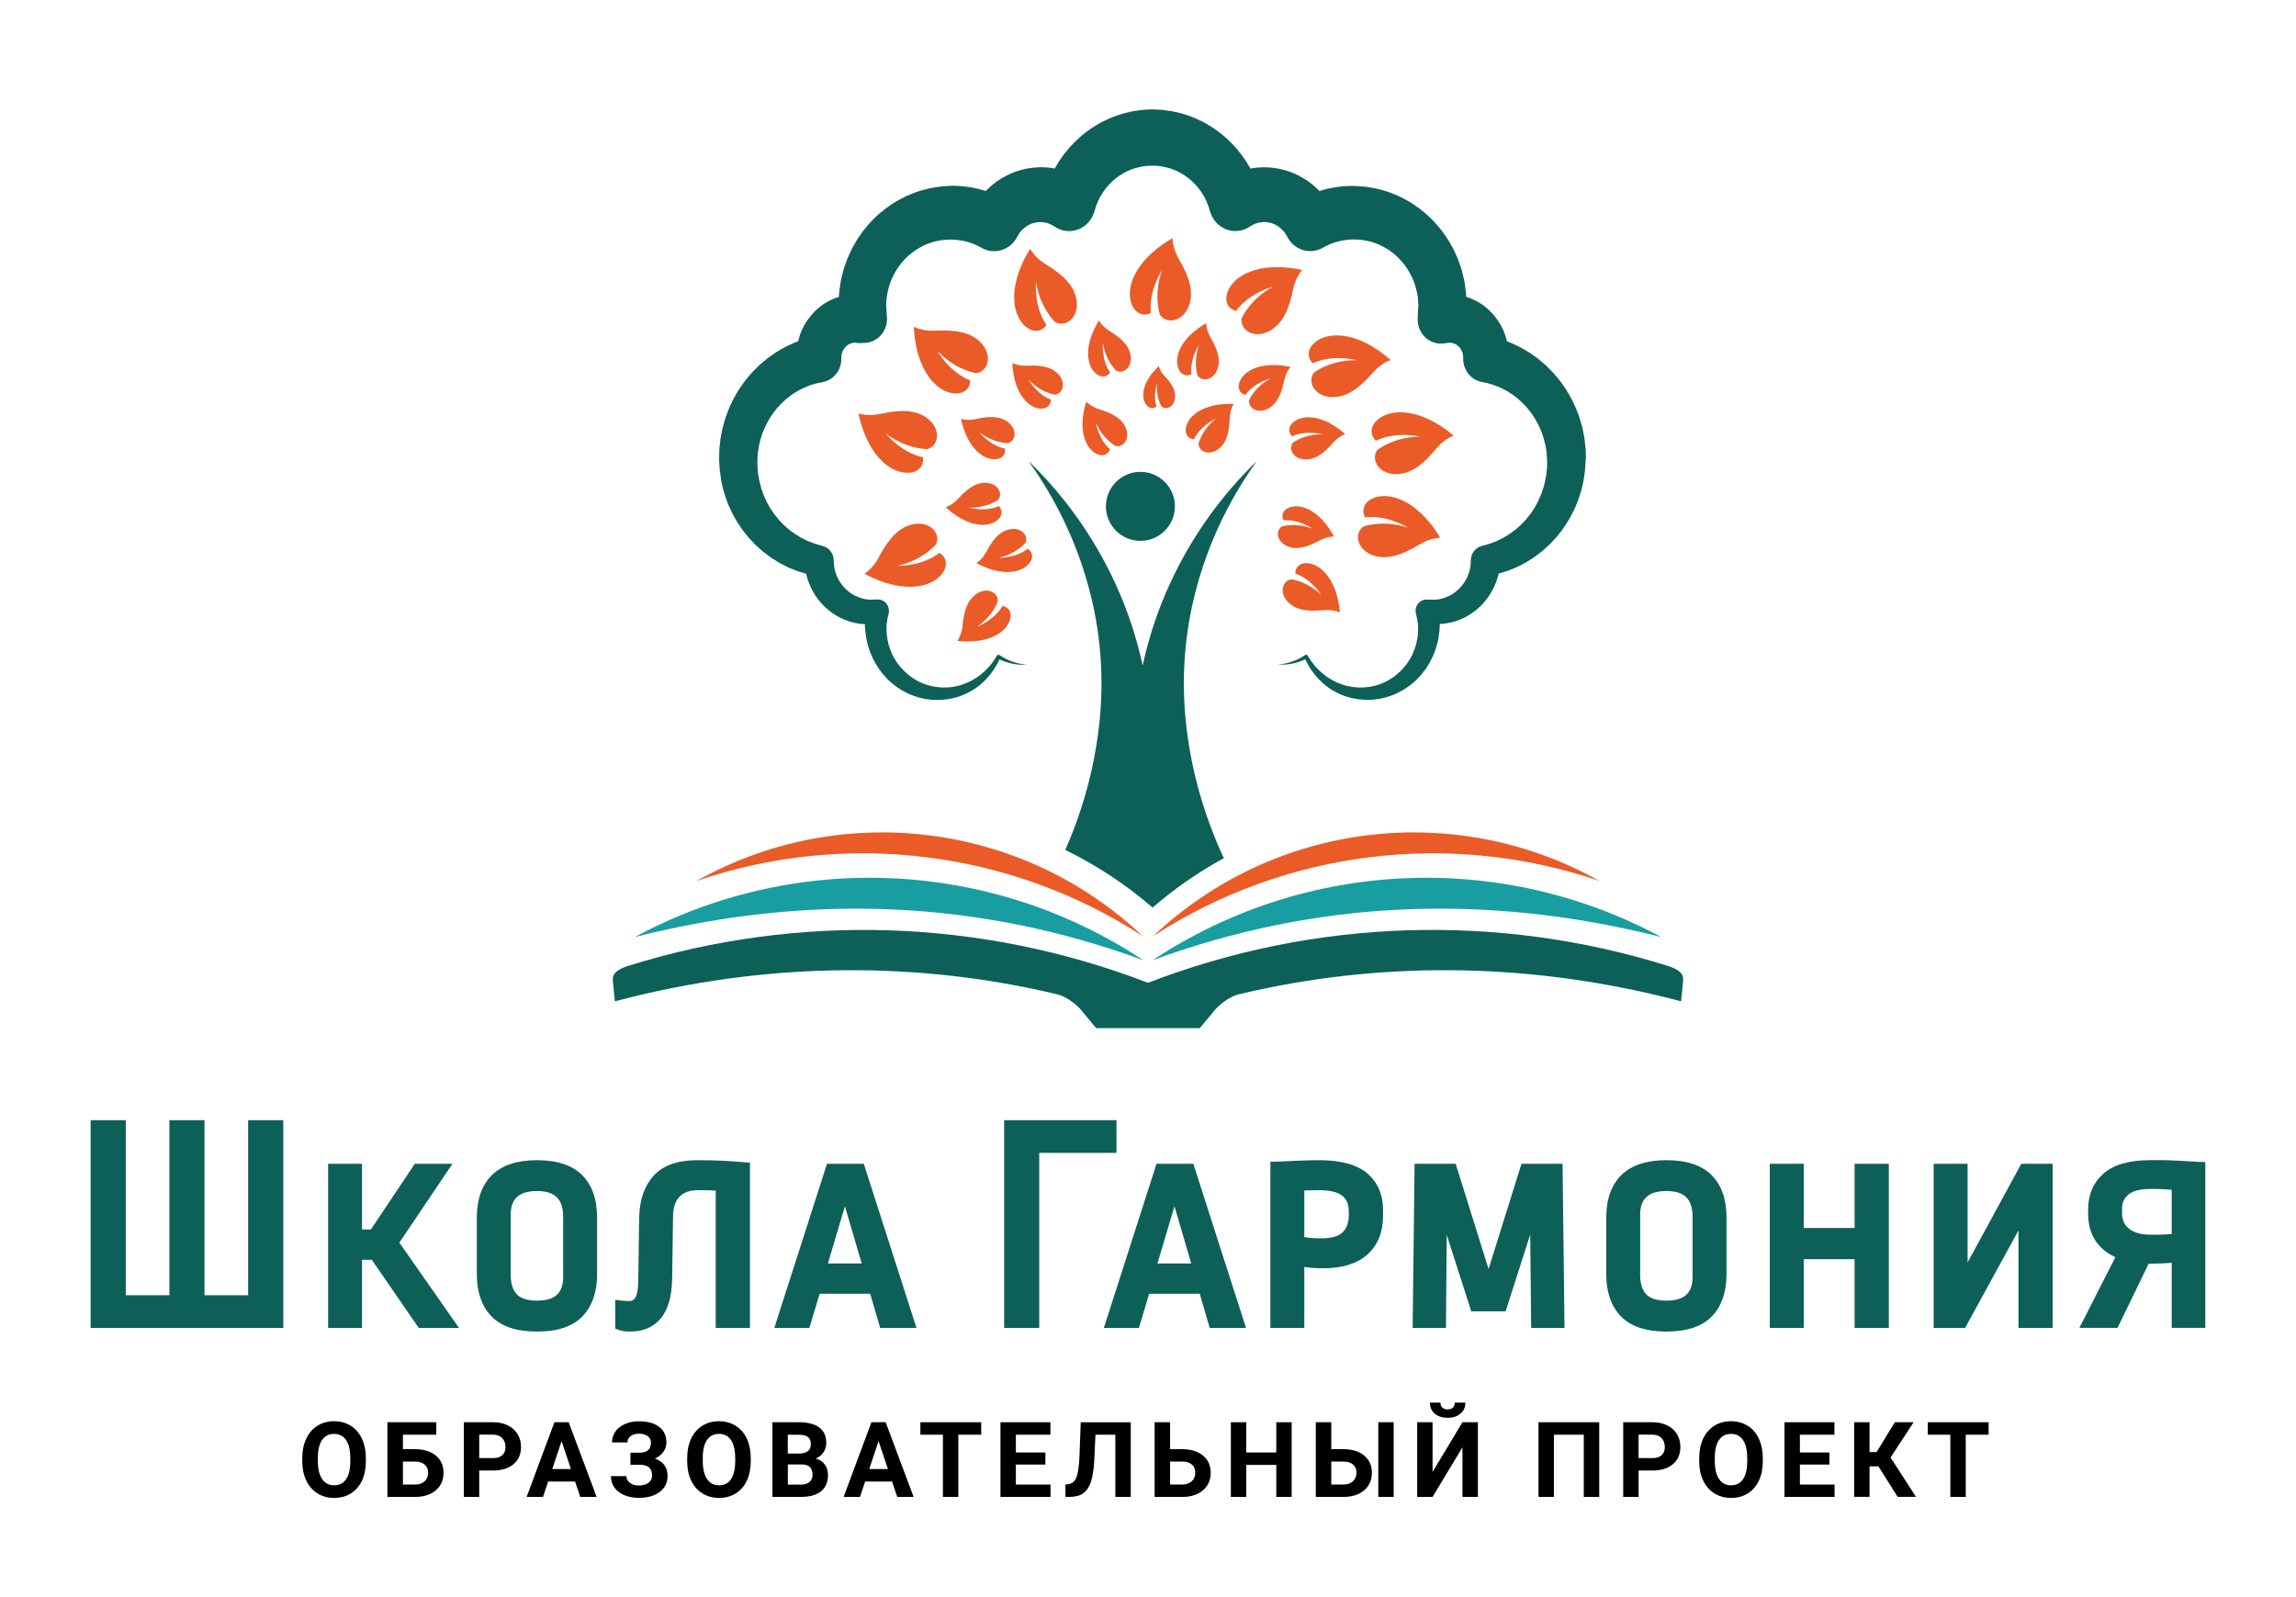 <?xml version="1.0" encoding="UTF-8"?> <svg xmlns="http://www.w3.org/2000/svg" id="_Слой_1" data-name="Слой 1" viewBox="0 0 566.93 394.39"><defs><style> .cls-1, .cls-2 { fill: #0d6058; } .cls-3 { fill: #189ea1; } .cls-3, .cls-2, .cls-4 { fill-rule: evenodd; } .cls-5, .cls-4 { fill: #ea5b28; } </style></defs><g><path class="cls-3" d="m156.74,231.39c39.72-21.41,88-19.2,125.6,5.74-40.24-14.8-82.11-16.72-125.6-5.74Z"></path><path class="cls-3" d="m410.19,231.39c-39.72-21.41-88-19.2-125.6,5.74,40.25-14.8,82.11-16.72,125.6-5.74Z"></path><path class="cls-4" d="m171.98,217.55c35.74-20.07,80.38-14.57,110.16,13.59-32.69-21.19-73.3-26.2-110.16-13.59Z"></path><path class="cls-4" d="m394.94,217.55c-35.74-20.07-80.38-14.57-110.16,13.59,32.69-21.19,73.3-26.2,110.16-13.59Z"></path><g><g><path class="cls-5" d="m354.78,110.63c-1.81,2.12-4.87,5.85-9.05,6.39-3.41.44-5.92-1.37-6.22-3.69-.1-.76.12-1.52.56-2.2.53-.41,4.37-3.26,10.56-3.31,0,0-5.86-1.43-10.89,1.03-.58-.54-.96-1.2-1.05-1.95-.3-2.32,2.23-4.56,5.64-5,7.42-.95,14.59,5.68,14.59,5.68,0,0-2.12.7-4.14,3.05Z"></path><path class="cls-5" d="m350.7,134.33c-2.41,1.41-6.52,3.94-10.64,3.09-3.37-.7-5.15-3.22-4.67-5.51.16-.75.61-1.4,1.25-1.89.63-.22,5.2-1.66,11.06.31,0,0-5.08-3.27-10.63-2.58-.37-.7-.51-1.45-.36-2.18.47-2.29,3.59-3.58,6.96-2.88,7.33,1.53,11.94,10.12,11.94,10.12,0,0-2.23-.03-4.91,1.53Z"></path><path class="cls-5" d="m326.97,150.67c-2.11.16-5.76.53-8.29-1.42-2.07-1.6-2.45-3.91-1.36-5.32.36-.46.88-.75,1.48-.88.5.06,4.1.59,7.45,3.88,0,0-2.38-3.92-6.4-5.29-.02-.6.13-1.16.48-1.61,1.08-1.41,3.64-1.26,5.71.34,4.5,3.47,4.8,10.88,4.8,10.88,0,0-1.51-.76-3.86-.58Z"></path><path class="cls-5" d="m339.14,91.86c-1.87,2.07-5.02,5.73-9.21,6.16-3.43.35-5.88-1.52-6.12-3.84-.08-.77.16-1.51.62-2.18.54-.4,4.46-3.15,10.64-3.05,0,0-5.83-1.58-10.91.75-.57-.56-.93-1.23-1-1.97-.24-2.33,2.34-4.5,5.76-4.85,7.45-.76,14.44,6.04,14.44,6.04,0,0-2.14.64-4.22,2.95Z"></path><path class="cls-5" d="m319.32,71.32c-.61,2.72-1.56,7.46-5,9.89-2.81,1.99-5.87,1.57-7.22-.34-.44-.63-.61-1.4-.53-2.21.27-.61,2.33-4.93,7.77-7.88,0,0-5.85,1.48-9.14,6.01-.77-.21-1.41-.61-1.84-1.22-1.35-1.91-.17-5.07,2.64-7.06,6.11-4.32,15.55-1.83,15.55-1.83,0,0-1.55,1.61-2.23,4.64Z"></path><path class="cls-5" d="m290.98,63.78c1.37,2.43,3.83,6.58,2.91,10.69-.76,3.36-3.31,5.09-5.59,4.58-.75-.17-1.38-.63-1.87-1.28-.21-.64-1.57-5.23.5-11.06,0,0-3.35,5.02-2.76,10.58-.71.36-1.46.49-2.19.32-2.28-.51-3.52-3.65-2.77-7.01,1.65-7.3,10.32-11.77,10.32-11.77,0,0-.07,2.23,1.45,4.94Z"></path><path class="cls-5" d="m258,65.12c2.36,1.49,6.49,3.98,7.63,8.04.92,3.32-.5,6.05-2.76,6.68-.74.21-1.52.1-2.26-.24-.49-.46-3.86-3.86-4.8-9.97,0,0-.57,6.01,2.58,10.63-.46.65-1.05,1.12-1.77,1.32-2.25.63-4.83-1.55-5.76-4.86-2.01-7.21,3.52-15.26,3.52-15.26,0,0,.99,2,3.62,3.66Z"></path><path class="cls-5" d="m216.88,137.83c1.34-2.44,3.58-6.73,7.56-8.1,3.25-1.12,6.07.13,6.84,2.34.25.73.19,1.51-.1,2.27-.43.51-3.62,4.09-9.66,5.4,0,0,6.03.21,10.45-3.23.68.42,1.18.98,1.43,1.69.77,2.21-1.25,4.92-4.5,6.04-7.07,2.44-15.44-2.58-15.44-2.58,0,0,1.93-1.11,3.43-3.83Z"></path><path class="cls-5" d="m237.63,154.69c.24-2.03.58-5.56,2.91-7.59,1.9-1.66,4.16-1.59,5.3-.29.37.43.55.97.56,1.57-.15.47-1.33,3.78-5.08,6.34,0,0,4.16-1.52,6.22-5.08.58.1,1.08.34,1.44.75,1.13,1.29.51,3.69-1.39,5.35-4.14,3.61-11.21,2.51-11.21,2.51,0,0,1.01-1.29,1.28-3.55Z"></path><path class="cls-5" d="m230.72,81.67c2.79-.1,7.61-.37,10.83,2.34,2.63,2.22,3,5.28,1.49,7.07-.5.59-1.2.94-2,1.07-.66-.11-5.36-1.01-9.59-5.53,0,0,2.91,5.29,8.12,7.32,0,.8-.24,1.52-.72,2.09-1.51,1.79-4.87,1.44-7.49-.77-5.72-4.82-5.69-14.58-5.69-14.58,0,0,1.95,1.09,5.05.99Z"></path><path class="cls-5" d="m217.14,102.25c2.73-.55,7.44-1.62,11.07.53,2.96,1.76,3.82,4.72,2.63,6.73-.39.66-1.03,1.12-1.8,1.39-.67,0-5.46-.12-10.36-3.88,0,0,3.74,4.74,9.22,5.89.12.79.02,1.54-.37,2.18-1.19,2.02-4.56,2.22-7.52.47-6.44-3.82-8.01-13.45-8.01-13.45,0,0,2.1.75,5.14.14Z"></path></g><path class="cls-5" d="m325.99,133.38c-1.69.88-4.58,2.48-7.36,1.77-2.28-.59-3.41-2.36-3.01-3.91.13-.51.46-.93.91-1.25.44-.13,3.6-.96,7.54.57,0,0-3.36-2.39-7.17-2.1-.23-.49-.3-1.01-.18-1.5.4-1.55,2.57-2.33,4.84-1.75,4.95,1.28,7.83,7.29,7.83,7.29,0,0-1.52-.09-3.4.89Z"></path><path class="cls-5" d="m287.47,92.74c.97,1.07,2.7,2.89,2.7,5.08,0,1.79-1.09,2.96-2.3,2.96-.4,0-.77-.16-1.1-.43-.18-.3-1.39-2.46-1.02-5.65,0,0-1.12,2.93-.18,5.67-.32.26-.68.42-1.07.42-1.21,0-2.2-1.44-2.21-3.23,0-3.88,3.87-7.14,3.87-7.14,0,0,.22,1.14,1.3,2.33Z"></path><path class="cls-5" d="m329.28,109.23c-1.28,1.41-3.43,3.92-6.29,4.21-2.34.24-4.02-1.04-4.18-2.63-.05-.52.11-1.03.42-1.49.37-.27,3.04-2.15,7.27-2.08,0,0-3.98-1.08-7.46.51-.39-.38-.63-.84-.69-1.35-.17-1.59,1.6-3.08,3.94-3.32,5.09-.52,9.87,4.13,9.87,4.13,0,0-1.46.44-2.88,2.01Z"></path><path class="cls-5" d="m317.14,93.79c-.42,1.86-1.07,5.1-3.42,6.76-1.92,1.36-4.01,1.07-4.93-.23-.3-.43-.41-.95-.36-1.51.19-.42,1.6-3.37,5.31-5.38,0,0-4,1.01-6.24,4.11-.52-.14-.96-.42-1.26-.84-.93-1.3-.12-3.47,1.8-4.82,4.18-2.95,10.63-1.25,10.63-1.25,0,0-1.06,1.1-1.52,3.17Z"></path><path class="cls-5" d="m298.83,83.19c.94,1.66,2.62,4.5,1.99,7.31-.52,2.29-2.26,3.48-3.82,3.13-.51-.12-.95-.43-1.28-.88-.14-.44-1.07-3.57.34-7.56,0,0-2.29,3.43-1.88,7.23-.49.24-1,.33-1.5.22-1.56-.35-2.41-2.5-1.89-4.79,1.13-4.99,7.06-8.04,7.06-8.04,0,0-.05,1.52.99,3.37Z"></path><path class="cls-5" d="m303.65,103.14c-.09,1.9-.17,5.2-2.2,7.25-1.66,1.67-3.76,1.75-4.9.62-.37-.37-.57-.87-.62-1.42.11-.44.99-3.59,4.3-6.22,0,0-3.76,1.69-5.44,5.12-.54-.05-1.02-.25-1.38-.61-1.14-1.13-.71-3.39.95-5.06,3.61-3.63,10.25-3.06,10.25-3.06,0,0-.85,1.26-.95,3.38Z"></path><path class="cls-5" d="m273.83,81.65c1.61,1.02,4.44,2.72,5.21,5.49.63,2.27-.34,4.14-1.88,4.57-.51.14-1.04.07-1.54-.16-.33-.32-2.64-2.64-3.28-6.82,0,0-.39,4.11,1.77,7.26-.31.45-.72.77-1.21.9-1.54.43-3.3-1.06-3.93-3.32-1.37-4.93,2.4-10.43,2.4-10.43,0,0,.68,1.36,2.47,2.5Z"></path><path class="cls-5" d="m271.26,101.01c1.81.59,4.98,1.53,6.42,4.02,1.18,2.04.7,4.09-.69,4.89-.46.26-.99.33-1.53.22-.4-.22-3.21-1.9-4.88-5.78,0,0,.64,4.07,3.52,6.59-.19.51-.51.92-.95,1.18-1.38.8-3.46-.2-4.64-2.24-2.56-4.43-.27-10.7-.27-10.7,0,0,1,1.15,3.02,1.81Z"></path><path class="cls-5" d="m243.45,136.43c.92-1.67,2.44-4.6,5.17-5.54,2.22-.77,4.15.09,4.67,1.6.17.5.13,1.03-.07,1.55-.3.35-2.47,2.79-6.6,3.69,0,0,4.12.14,7.14-2.21.46.28.81.67.98,1.15.52,1.51-.86,3.36-3.08,4.13-4.83,1.67-10.55-1.76-10.55-1.76,0,0,1.32-.76,2.35-2.62Z"></path><path class="cls-5" d="m236.43,123.31c1.31-1.39,3.51-3.84,6.38-4.08,2.34-.19,4,1.12,4.13,2.71.04.52-.13,1.03-.45,1.48-.37.27-3.09,2.09-7.31,1.93,0,0,3.96,1.16,7.47-.36.38.39.62.85.66,1.36.13,1.59-1.67,3.04-4.01,3.23-5.1.41-9.78-4.34-9.78-4.34,0,0,1.47-.41,2.92-1.95Z"></path><path class="cls-5" d="m253.43,90.32c1.9-.07,5.2-.25,7.4,1.6,1.8,1.52,2.05,3.61,1.02,4.83-.34.4-.82.64-1.37.73-.45-.07-3.66-.69-6.55-3.78,0,0,1.99,3.61,5.55,5,0,.54-.16,1.04-.49,1.43-1.03,1.23-3.33.99-5.12-.53-3.91-3.3-3.89-9.97-3.89-9.97,0,0,1.33.74,3.45.67Z"></path><path class="cls-5" d="m240.81,103.5c1.87-.38,5.09-1.1,7.56.37,2.02,1.2,2.61,3.22,1.8,4.6-.27.45-.7.77-1.23.95-.46,0-3.73-.08-7.08-2.65,0,0,2.56,3.24,6.3,4.02.08.54.01,1.05-.25,1.49-.81,1.38-3.12,1.52-5.14.32-4.4-2.61-5.47-9.19-5.47-9.19,0,0,1.43.52,3.51.1Z"></path></g><circle class="cls-1" cx="281.59" cy="125.04" r="8.52"></circle><path class="cls-1" d="m300.23,207.47c.62,1.5,1.27,2.98,1.96,4.45-6.2,3.38-12.11,7.45-17.6,12.19-6.64-5.74-13.9-10.5-21.56-14.23.59-1.32,1.15-2.66,1.68-4.01,3.13-7.91,5.3-16.2,6.44-24.72,1.52-11.38.99-23.21-1.96-34.69-2.9-11.48-8.05-22.6-15.2-32.58,8.82,8.52,16.21,18.83,21.48,30.37,2.94,6.36,5.15,13.11,6.68,20.07,1.52-6.96,3.73-13.71,6.68-20.07,5.27-11.54,12.67-21.85,21.48-30.37-7.15,9.98-12.3,21.1-15.2,32.58-2.95,11.48-3.48,23.31-1.96,34.69,1.21,9.09,3.62,17.93,7.09,26.32Z"></path><path class="cls-2" d="m283.46,253.88h-12.8c-1.99-2.32-2.66-3.23-3.72-4.49-1.17-1.39-3.72-3.34-5.86-3.85-34.35-8.22-70.04-7.83-104.44.5-1.61.39-3.22.8-4.82,1.22-.06-.63-.12-1.22-.17-1.77-.12-1.27-.23-2.33-.31-3.18-.09-.9-.36-2.52,3.98-3.87,41.93-13.04,87.09-11.57,128.14,4.25,41.06-15.83,86.21-17.3,128.14-4.25,4.34,1.35,4.07,2.97,3.98,3.87-.08.84-.18,1.91-.31,3.18-.05.55-.11,1.14-.17,1.77-1.6-.43-3.21-.83-4.82-1.22-34.4-8.33-70.09-8.72-104.44-.5-2.14.51-4.69,2.46-5.86,3.85-1.06,1.26-1.74,2.17-3.72,4.49h-12.8Z"></path><path class="cls-1" d="m391.59,113.38l-.04-2.19c-.07-.88-.18-1.87-.29-2.79-.14-.9-.33-1.73-.5-2.6-.2-.85-.47-1.69-.71-2.53-.56-1.66-1.24-3.28-2.05-4.84-.41-.77-.88-1.51-1.32-2.27-.48-.73-1-1.43-1.51-2.14-.54-.68-1.11-1.34-1.68-2l-1.84-1.85-1.99-1.68-2.13-1.5-2.26-1.3-2.36-1.1-.81-.29c-.04-.15-.07-.29-.1-.45-.14-.57-.35-1.12-.54-1.68-.86-2.19-2.22-4.14-3.92-5.71-1.57-1.46-3.47-2.52-5.5-3.16-.01-.36-.03-.74-.11-1.32l-.29-2.21c-.12-.71-.29-1.32-.44-1.99-.27-1.32-.78-2.57-1.22-3.84-.55-1.22-1.06-2.47-1.76-3.6-.63-1.19-1.42-2.26-2.19-3.34-.85-1.02-1.66-2.08-2.64-2.98-.93-.95-1.95-1.79-3-2.6-1.07-.78-2.17-1.51-3.33-2.13l-1.76-.9-1.83-.74c-1.22-.51-2.51-.79-3.79-1.12-1.29-.22-2.59-.49-3.9-.53-.66-.03-1.3-.1-1.98-.09-.38,0-1.4.03-1.95.07-1.31.11-2.62.31-3.91.6-.72.16-1.43.37-2.13.59-2.38-2.45-5.36-4.27-8.64-5.17-1.3-.38-2.65-.58-4-.66l-1.12-.03-.83.02c-.81.04-1.39.11-2.09.22-.12.02-.24.06-.36.08l-1.03-1.73-1.34-1.9-1.48-1.78c-1.05-1.14-2.16-2.2-3.36-3.17-1.21-.95-2.48-1.81-3.82-2.57-1.34-.74-2.74-1.37-4.18-1.89-1.44-.51-2.92-.89-4.42-1.16-.75-.11-1.51-.22-2.26-.3l-1.14-.06-.57-.03h-.28s-.14-.02-.14-.02h-.07s-.35,0-.35,0l-1.74.08c-.77.07-1.67.19-2.5.31-1.55.28-2.99.66-4.45,1.17-1.44.52-2.83,1.15-4.18,1.89-1.34.75-2.61,1.61-3.82,2.57-1.2.97-2.32,2.03-3.36,3.17l-1.49,1.78-1.34,1.9-1.02,1.73c-.12-.02-.23-.06-.35-.08-.67-.11-1.35-.18-2.02-.21l-1.01-.03-.91.03c-.16,0-.57.03-.98.08-.37.04-.83.08-1.13.14-.67.12-1.33.25-1.99.44-3.27.9-6.26,2.72-8.64,5.17-.7-.22-1.41-.42-2.13-.59-1.29-.29-2.6-.49-3.91-.6-.66-.06-1.31-.09-1.97-.09h-.8s-.38.04-.38.04l-.76.05c-.83,0-2.51.27-3.91.53-1.32.34-2.58.62-3.81,1.13l-1.84.74-1.76.9c-1.16.62-2.27,1.36-3.34,2.14-1.05.8-2.07,1.64-3,2.6-.98.89-1.79,1.96-2.64,2.98-.77,1.08-1.57,2.16-2.19,3.35-.7,1.14-1.21,2.39-1.76,3.61-.43,1.27-.95,2.52-1.22,3.84-.35,1.3-.56,2.63-.71,3.96-.09.51-.11,1.03-.13,1.55-2.03.64-3.93,1.71-5.5,3.16-1.7,1.56-3.06,3.53-3.93,5.71-.26.69-.46,1.39-.63,2.11l-.81.29-2.36,1.1-2.26,1.3-2.13,1.5-2,1.68-1.85,1.85c-.56.67-1.14,1.32-1.68,2-.51.71-1.03,1.41-1.51,2.14-.45.75-.91,1.49-1.32,2.27-.81,1.56-1.49,3.17-2.05,4.84-.24.84-.51,1.68-.71,2.53-.17.86-.36,1.72-.5,2.58-.1.87-.21,1.74-.28,2.61l-.06,2.62.15,2.41c.1.87.25,1.85.39,2.76.17.89.39,1.7.59,2.56.23.83.54,1.65.82,2.46.62,1.61,1.37,3.16,2.23,4.64.44.73.93,1.43,1.39,2.14.5.69,1.04,1.34,1.56,2.01.56.63,1.14,1.24,1.72,1.85l1.86,1.69,1.99,1.51,2.1,1.33,2.2,1.13,2.28.93,2.22.68c.03.14.05.28.08.41.31,1.13.71,2.24,1.24,3.28.52,1.04,1.13,2.03,1.86,2.91.7.91,1.53,1.71,2.4,2.42.88.72,1.83,1.31,2.82,1.83,1.01.48,2.05.89,3.12,1.16.99.24,1.99.39,2.99.43v.72s.08.75.08.75c.05.5.07.97.2,1.63.19,1.27.51,2.36.88,3.45.39,1.09.88,2.12,1.43,3.12l.91,1.44,1.03,1.34c.74.85,1.52,1.65,2.39,2.34.86.69,1.77,1.32,2.74,1.83.96.52,1.96.97,2.99,1.28.51.18,1.03.32,1.56.42.52.12,1.05.23,1.58.27,1.07.15,2.09.14,3.21.1.9-.07,2.11-.23,3.08-.5,1.02-.26,2.01-.61,2.95-1.07,3.68-1.69,6.55-4.82,8.19-8.42,2.15,1.01,4.49,1.46,6.77,1.29-2.44-.17-4.78-1.01-6.76-2.35h-.02c-.21-.14-.49-.07-.62.15l-.03.05c-1.92,3.36-4.98,5.88-8.39,7.03-.85.3-1.72.51-2.6.63-.92.14-1.64.16-2.68.13-.82-.07-1.73-.15-2.57-.37-.43-.07-.84-.22-1.25-.36-.42-.12-.82-.28-1.21-.47-.8-.33-1.55-.78-2.26-1.27-.71-.48-1.37-1.05-1.98-1.65-.61-.61-1.16-1.27-1.66-1.96l-.7-1.08-.59-1.13c-.34-.78-.64-1.58-.86-2.4-.2-.82-.36-1.68-.41-2.41-.06-.32-.05-.86-.06-1.36v-.75s0-.01,0-.01c0-.04,0,.26,0,.13v-.06s0-.08,0-.08v-.15s.04-.31.04-.31c.08-.82.23-1.64.45-2.45.07-.27.11-.58.1-.88-.06-1.56-1.33-2.78-2.83-2.72h-.24s-1.33.06-1.33.06h-.3s0,.01-.02.01h-.03s-.06-.01-.06-.01l-.51-.06c-.68-.07-1.33-.24-1.97-.46-.63-.22-1.23-.53-1.81-.86-.56-.37-1.09-.77-1.57-1.24-.47-.47-.91-.97-1.28-1.53-.39-.53-.69-1.13-.94-1.74-.26-.6-.43-1.24-.57-1.88-.12-.65-.16-1.3-.17-1.95-.02-1.6-1.06-3.06-2.62-3.51l-.37-.11-1.73-.49-1.68-.65-1.61-.79-1.53-.93-1.45-1.06-1.35-1.19-1.24-1.3-1.13-1.4-1-1.48c-.28-.53-.6-1.03-.87-1.57-.52-1.07-.96-2.18-1.32-3.31-.33-1.13-.59-2.31-.76-3.45l-.16-1.59-.04-1.97.13-1.77.27-1.74.41-1.7c.16-.56.38-1.1.55-1.65.43-1.08.93-2.12,1.5-3.11.3-.49.64-.96.94-1.44l1.05-1.35,1.16-1.25,1.25-1.14,1.34-1.01,1.41-.89,1.48-.75,1.53-.62,1.57-.47,1.6-.33h.04c2.63-.55,4.58-2.99,4.51-5.86v-.43s0-.02,0-.02v-.05s.02-.11.02-.11c0-.15.03-.28.07-.42.05-.27.16-.52.26-.78.22-.49.57-.93.97-1.28.4-.35.89-.57,1.38-.68.16-.05.19-.04.19-.04-.13-.02.35-.03.66-.04h.01s.09.03.09.03l.19.04c.12.02.25.03.38.03l1.54-.05h.18c3.16-.24,5.54-3.07,5.32-6.34l-.21-3.09.02-.28.04-.58c.03-.39.03-.78.12-1.15.11-.76.25-1.52.48-2.25.15-.75.51-1.44.75-2.16.36-.67.63-1.38,1.07-2.01.36-.67.85-1.25,1.29-1.86.52-.54.96-1.16,1.55-1.63.53-.53,1.13-.97,1.73-1.4.62-.41,1.24-.81,1.9-1.13l.99-.47,1.03-.37c.66-.27,1.43-.38,2.08-.55.62-.04.94-.21,2.16-.22l.76-.03h.18s.04,0,.04,0h.14c.36.02.73.03,1.08.07.72.07,1.43.18,2.14.35,1.4.34,2.75.88,4.01,1.61.03.02.09.05.12.07,3.15,1.72,7.05.46,8.71-2.81l.03-.06c.84-1.65,2.38-2.9,4.08-3.34.21-.06.43-.1.65-.14.13-.03.13,0,.2-.02.04,0,.07-.03.36-.03h.34s.13-.01.13-.01h.3c.22.02.44.05.66.09.86.15,1.69.49,2.43,1,.47.32,1.02.6,1.57.79,3.42,1.16,7.11-.77,8.23-4.33l.12-.38.37-1.18.46-1.15.55-1.1.64-1.05.72-1,.79-.93c.56-.59,1.16-1.14,1.79-1.65.65-.49,1.32-.93,2.02-1.32.71-.37,1.44-.7,2.19-.96.74-.25,1.55-.44,2.28-.57.33-.03.56-.08.95-.13l1.51-.07h.09s.15.01.15.01h.3s.6.03.6.03l1.18.14c.78.14,1.55.33,2.31.58.75.27,1.48.59,2.19.96.7.39,1.37.83,2.02,1.32.63.51,1.23,1.06,1.8,1.65l.79.93.72,1,.64,1.06.55,1.1.46,1.15.37,1.18.13.41c.18.55.43,1.09.75,1.6,1.99,3.11,6.03,3.96,9.03,1.9.75-.51,1.58-.85,2.44-1,.19-.04.51-.07.59-.08-.02,0,.33-.01.52-.02-.11,0,.16.01.22.01.45.03.89.07,1.31.2,1.7.44,3.25,1.69,4.08,3.34l.05.09.05.09c1.72,3.23,5.64,4.4,8.75,2.61,1.26-.72,2.61-1.27,4.01-1.61.7-.17,1.41-.28,2.13-.35.46-.04.46-.06,1.1-.08.33-.02.72.03,1.08.03.73-.03,1.44.14,2.17.21.7.18,1.43.28,2.11.56l1.03.37.99.47c.66.32,1.29.72,1.9,1.13.6.44,1.2.88,1.73,1.41.59.47,1.04,1.09,1.55,1.63.44.61.93,1.19,1.29,1.86.44.62.71,1.34,1.07,2.01.24.72.6,1.41.75,2.16.09.36.22.76.29,1.09.05.31.1.62.17.92.09.21.1.85.14,1.36l.05.79.02.27v.14c-.08.77-.12,1.55-.15,2.33l-.03.83c0,.3,0,.6.04.91.38,3.26,3.23,5.58,6.37,5.2l1.04-.13.43-.05c.22,0,.44,0,.65.07.49.11.98.32,1.39.68.41.35.75.79.98,1.28.03.13.12.25.15.38l.09.29s.02.02.04.04c.02.08.03.33.04.49l.02.27v.07s0,.09,0,.09v.23c-.04,2.75,1.82,5.23,4.52,5.79l1.6.33,1.57.48,1.53.62,1.48.76,1.42.89,1.34,1.02,1.25,1.14,1.16,1.25,1.05,1.35c.3.48.64.95.94,1.44.58,1,1.08,2.03,1.5,3.11.18.55.39,1.09.55,1.65l.41,1.68.26,1.55.14,2.08v.11s0,.22,0,.22v.44s-.01.89-.01.89l-.17,1.77c-.18,1.17-.42,2.33-.76,3.47-.36,1.13-.8,2.24-1.32,3.31-.27.53-.59,1.04-.87,1.57l-1,1.49-1.13,1.4-1.24,1.3-1.35,1.19-1.45,1.06-1.53.93-1.61.79-1.68.64-1.73.5-.37.1c-1.48.43-2.58,1.82-2.61,3.49,0,.66-.05,1.31-.17,1.96-.14.64-.31,1.28-.57,1.89-.26.61-.55,1.21-.95,1.74-.37.55-.8,1.06-1.28,1.53-.48.47-1.01.87-1.57,1.25-.58.33-1.18.65-1.81.87-.31.09-.67.24-.93.27-.29.06-.5.16-1.01.18l-.66.06c.06.02-.28,0-.4,0l-1.03-.02h-.52c-.26-.02-.52.02-.78.09-1.43.42-2.27,1.96-1.86,3.45.22.81.38,1.63.46,2.46.07.81.07,1.67,0,2.51-.05.84-.22,1.67-.42,2.5-.22.82-.52,1.61-.86,2.4l-.59,1.14-.69,1.08c-.51.69-1.05,1.35-1.66,1.96-.61.6-1.27,1.17-1.98,1.65-.71.49-1.46.93-2.26,1.27-.39.19-.79.35-1.21.47-.41.14-.83.29-1.22.35-.42.08-.76.22-1.28.24-.44.04-1.06.12-1.35.13-1.76.06-3.55-.16-5.25-.77-3.42-1.15-6.47-3.68-8.39-7.04l-.03-.06h0c-.14-.23-.41-.29-.62-.15-1.98,1.34-4.32,2.18-6.76,2.35,2.28.17,4.62-.28,6.77-1.29,1.65,3.6,4.52,6.73,8.19,8.42,1.89.91,3.96,1.41,6.07,1.56.67.04,1.02.01,1.55.02.45.03,1.06-.07,1.6-.12.57-.04,1.09-.16,1.61-.28.53-.1,1.05-.24,1.56-.42,1.04-.31,2.03-.76,2.99-1.28.96-.51,1.87-1.14,2.74-1.83.87-.69,1.65-1.49,2.39-2.34l1.03-1.34.91-1.44c.55-1,1.04-2.03,1.43-3.12.37-1.09.69-2.21.87-3.36.18-1.05.27-2.11.28-3.19.38-.01.87-.06,1.34-.12.63-.06,1.11-.21,1.66-.32,1.07-.26,2.11-.67,3.12-1.16.99-.52,1.94-1.12,2.82-1.83.87-.72,1.7-1.51,2.4-2.42.73-.88,1.34-1.87,1.86-2.91.53-1.04.93-2.14,1.24-3.27.04-.14.05-.28.09-.42l2.23-.68,2.28-.92,2.2-1.13,2.1-1.33,1.98-1.51,1.86-1.69c.57-.61,1.16-1.22,1.71-1.85.52-.66,1.06-1.32,1.56-2,.46-.71.95-1.41,1.39-2.14.86-1.48,1.6-3.03,2.23-4.64.27-.82.58-1.63.82-2.46.21-.84.42-1.68.59-2.53.13-.86.27-1.72.37-2.58l.09-1.3.04-.65.02-.33v-.16s.01-.08.01-.08v-.04s0-.26,0-.26Zm-176.94,34.76h-.01s.01,0,.01,0Zm-2.99-63.47h0c.1,0,.06,0,0,0Z"></path></g><g><polygon class="cls-1" points="61.27 319.84 50.5 319.84 50.5 276.61 41.83 276.61 41.83 319.84 31.06 319.84 31.06 276.61 22.38 276.61 22.38 327.92 69.95 327.92 69.95 276.61 61.27 276.61 61.27 319.84"></polygon><polygon class="cls-1" points="111.72 287.38 102.42 287.38 91.58 303.61 89.39 303.61 89.39 287.38 81.02 287.38 81.02 327.92 89.39 327.92 89.39 311.09 91.81 311.09 103.4 327.92 113.34 327.92 98.61 306.85 111.72 287.38"></polygon><path class="cls-1" d="m132.58,286.49c-4.88,0-8.61,1.23-11.09,3.66-2.49,2.43-3.75,5.97-3.75,10.51v14.06c0,4.33,1.2,7.79,3.57,10.29,2.39,2.52,6.18,3.8,11.28,3.8s8.89-1.28,11.27-3.8c2.37-2.5,3.57-5.97,3.57-10.29v-14.06c0-4.54-1.25-8.07-3.71-10.51-2.46-2.43-6.2-3.66-11.14-3.66Zm-6.47,13.42c0-1.93.5-3.34,1.54-4.32,1.04-.98,2.7-1.48,4.93-1.48,4.47,0,6.47,1.97,6.47,6.39v14.88c0,1.93-.5,3.35-1.51,4.32-1.02.98-2.69,1.47-4.96,1.47s-4.02-.53-4.98-1.57c-.99-1.07-1.49-2.66-1.49-4.75v-14.96Z"></path><path class="cls-1" d="m178.67,286.64c-1.88-.1-4.05-.15-6.46-.15-4.85,0-8.49,1.28-10.8,3.82-2.28,2.49-3.49,5.97-3.59,10.34l-.22,15.84c-.06,2.62-.5,3.63-.76,4-.38.54-.8.78-1.37.78-.37,0-.75-.01-1.13-.03-.37-.02-.75-.06-1.12-.11l-1.31-.17v7.13l.75.28c.48.18.99.3,1.51.36.48.06.96.08,1.44.08,3.24,0,5.8-1.11,7.59-3.3,1.75-2.14,2.66-5.29,2.77-9.65l.22-15.62c.04-2.12.6-3.73,1.64-4.78,1.05-1.05,2.56-1.57,4.6-1.57,1.08,0,2,.01,2.77.04.46.02.97.04,1.53.09v33.9h8.45v-40.81l-1.06-.09c-1.75-.15-3.59-.28-5.46-.38Z"></path><path class="cls-1" d="m204.2,287.38l-13.01,40.54h8.66l2.54-8.45h12.48l2.47,8.45h8.96l-13.01-40.54h-9.1Zm4.43,10.49l4.14,14.12h-8.34l4.2-14.12Z"></path><polygon class="cls-1" points="275.69 276.61 247.94 276.61 247.94 327.92 256.61 327.92 256.61 284.69 275.69 284.69 275.69 276.61"></polygon><path class="cls-1" d="m285.57,287.38l-13.01,40.54h8.66l2.54-8.45h12.48l2.47,8.45h8.96l-13.01-40.54h-9.1Zm4.43,10.49l4.14,14.12h-8.34l4.2-14.12Z"></path><path class="cls-1" d="m337.62,289.76c-2.53-2.17-6.52-3.27-11.86-3.27-.91,0-1.87.01-2.87.04-1.01.03-2.01.06-3.02.11-1,.05-1.95.1-2.85.15-.87.05-1.6.07-2.18.07h-1.16v41.06h8.38v-15.06c.66.09,1.28.16,1.85.21,6.1.49,10.74-.61,13.73-3.28,2.56-2.29,3.86-5.49,3.86-9.5v-1.57c0-3.73-1.31-6.74-3.88-8.96Zm-4.57,9.41v.75c0,1.94-.5,3.37-1.52,4.37-1.02,1-2.78,1.5-5.25,1.5-.68,0-1.41-.02-2.21-.07-.56-.03-1.23-.11-2.01-.22v-11.52c.31-.02.61-.03.9-.04.64-.02,1.55-.04,2.72-.04,2.7,0,4.65.47,5.77,1.38,1.07.88,1.59,2.15,1.59,3.89Z"></path><polygon class="cls-1" points="375.68 287.38 367.56 313.38 359.44 287.38 349.29 287.38 348.81 327.92 357.04 327.92 357.22 304.91 363.28 323.81 371.77 323.81 377.84 304.85 378.08 327.92 386.31 327.92 385.83 287.38 375.68 287.38"></polygon><path class="cls-1" d="m411.46,286.49c-4.88,0-8.61,1.23-11.09,3.66-2.49,2.43-3.75,5.97-3.75,10.51v14.06c0,4.33,1.2,7.79,3.57,10.29,2.39,2.52,6.18,3.8,11.27,3.8s8.89-1.28,11.28-3.8c2.37-2.5,3.57-5.97,3.57-10.29v-14.06c0-4.54-1.25-8.08-3.71-10.51-2.46-2.43-6.2-3.66-11.14-3.66Zm-6.47,13.42c0-1.93.5-3.34,1.54-4.32,1.04-.98,2.7-1.48,4.93-1.48,4.47,0,6.47,1.97,6.47,6.39v14.88c0,1.93-.5,3.35-1.51,4.32-1.02.98-2.69,1.47-4.96,1.47s-4.02-.53-4.98-1.57c-.99-1.07-1.49-2.67-1.49-4.75v-14.96Z"></path><polygon class="cls-1" points="457.94 303.24 445.38 303.24 445.38 287.38 437 287.38 437 327.92 445.38 327.92 445.38 310.94 457.94 310.94 457.94 327.92 466.39 327.92 466.39 287.38 457.94 287.38 457.94 303.24"></polygon><polygon class="cls-1" points="485.84 311.74 485.84 287.38 477.46 287.38 477.46 327.92 485.22 327.92 498.4 303.84 498.4 327.92 506.85 327.92 506.85 287.38 499.1 287.38 485.84 311.74"></polygon><path class="cls-1" d="m543.46,286.94c-1.51-.1-2.81-.18-3.91-.23-1.09-.05-2.1-.1-3.02-.15-.95-.05-1.85-.08-2.72-.08h-2.84c-5.21,0-9.1,1.12-11.58,3.32-2.52,2.24-3.79,5.23-3.79,8.91v.97c0,2.78.69,5.15,2.05,7.03,1.13,1.57,2.7,2.83,4.68,3.73l-8.89,17.46h9.42l7.7-15.86h.4c1.13,0,2.21-.03,3.2-.08.65-.03,1.34-.07,2.08-.13v16.06h8.3v-40.91l-1.08-.07Zm-10.85,17.95h-1.64c-2.26,0-4.04-.49-5.26-1.47-1.16-.92-1.73-2.16-1.73-3.8v-1.27c0-1.35.5-2.45,1.54-3.35,1.07-.93,2.91-1.4,5.45-1.4h1.68c.45,0,.91.01,1.36.04.46.02.92.06,1.4.11.25.02.52.05.83.07v10.9c-.33.03-.63.05-.88.07l-1.47.08c-.43.02-.85.04-1.28.04Z"></path></g><g><path d="m90.34,360.84c0,1.82-.32,3.41-.96,4.77s-1.56,2.42-2.75,3.17c-1.19.74-2.56,1.11-4.11,1.11s-2.89-.37-4.09-1.1c-1.2-.73-2.13-1.78-2.79-3.15s-.99-2.93-1-4.7v-.91c0-1.81.33-3.41.98-4.79.65-1.38,1.58-2.44,2.77-3.18,1.19-.74,2.56-1.11,4.1-1.11s2.9.37,4.1,1.11c1.19.74,2.12,1.8,2.77,3.18.65,1.38.98,2.97.98,4.78v.82Zm-3.85-.84c0-1.93-.35-3.4-1.04-4.41s-1.68-1.51-2.96-1.51-2.26.5-2.95,1.49c-.69.99-1.04,2.45-1.05,4.36v.9c0,1.88.35,3.34,1.04,4.38s1.69,1.56,2.99,1.56,2.25-.5,2.94-1.5c.68-1,1.03-2.46,1.04-4.38v-.9Z"></path><path d="m107.72,354.28h-8.23v3.57h2.96c2.17,0,3.89.53,5.16,1.58,1.27,1.05,1.91,2.47,1.91,4.25s-.63,3.23-1.89,4.31-2.94,1.64-5.03,1.65h-6.94v-18.44h12.07v3.08Zm-8.23,6.64v5.67h3.03c.97,0,1.74-.27,2.32-.8.58-.53.87-1.25.87-2.14,0-.84-.28-1.5-.83-1.98-.55-.48-1.31-.74-2.27-.75h-3.12Z"></path><path d="m118.33,363.14v6.5h-3.8v-18.44h7.19c1.38,0,2.6.25,3.65.76,1.05.51,1.86,1.23,2.43,2.16.57.93.85,1.99.85,3.18,0,1.81-.62,3.23-1.86,4.27-1.24,1.04-2.95,1.56-5.14,1.56h-3.33Zm0-3.08h3.39c1,0,1.77-.24,2.3-.71s.79-1.15.79-2.03-.27-1.63-.8-2.19c-.53-.56-1.27-.84-2.2-.86h-3.48v5.79Z"></path><path d="m142.01,365.84h-6.66l-1.27,3.8h-4.04l6.86-18.44h3.52l6.9,18.44h-4.04l-1.28-3.8Zm-5.64-3.08h4.61l-2.32-6.9-2.29,6.9Z"></path><path d="m160.74,356.28c0-.7-.27-1.25-.82-1.65-.55-.4-1.28-.6-2.18-.6-.81,0-1.48.2-2.02.6-.54.4-.8.92-.8,1.56h-3.8c0-1,.28-1.89.84-2.69.56-.8,1.36-1.42,2.39-1.87,1.03-.45,2.16-.67,3.39-.67,2.13,0,3.8.46,5,1.37,1.21.91,1.81,2.2,1.81,3.88,0,.82-.25,1.58-.74,2.28-.49.7-1.2,1.26-2.11,1.68,1.01.35,1.79.89,2.33,1.61s.81,1.62.81,2.69c0,1.65-.65,2.97-1.94,3.94s-3.02,1.46-5.16,1.46c-1.34,0-2.55-.23-3.62-.69-1.07-.46-1.88-1.09-2.44-1.89s-.83-1.72-.83-2.78h3.82c0,.66.29,1.21.86,1.65.57.44,1.31.66,2.2.66,1.01,0,1.81-.23,2.4-.68.59-.46.88-1.03.88-1.74,0-.96-.26-1.65-.78-2.07-.52-.42-1.29-.63-2.29-.63h-2.27v-2.98h2.34c1.81-.03,2.72-.85,2.72-2.47Z"></path><path d="m185.38,360.84c0,1.82-.32,3.41-.96,4.77s-1.56,2.42-2.75,3.17c-1.19.74-2.56,1.11-4.11,1.11s-2.89-.37-4.09-1.1c-1.2-.73-2.13-1.78-2.79-3.15s-.99-2.93-1-4.7v-.91c0-1.81.33-3.41.98-4.79.65-1.38,1.58-2.44,2.77-3.18,1.19-.74,2.56-1.11,4.1-1.11s2.9.37,4.1,1.11c1.19.74,2.12,1.8,2.77,3.18.65,1.38.98,2.97.98,4.78v.82Zm-3.85-.84c0-1.93-.35-3.4-1.04-4.41s-1.68-1.51-2.96-1.51-2.26.5-2.95,1.49c-.69.99-1.04,2.45-1.05,4.36v.9c0,1.88.35,3.34,1.04,4.38s1.69,1.56,2.99,1.56,2.25-.5,2.94-1.5c.68-1,1.03-2.46,1.04-4.38v-.9Z"></path><path d="m190.73,369.64v-18.44h6.46c2.24,0,3.93.43,5.09,1.29s1.74,2.11,1.74,3.77c0,.9-.23,1.7-.7,2.39-.46.69-1.11,1.19-1.94,1.51.95.24,1.69.71,2.24,1.43.54.72.82,1.6.82,2.63,0,1.77-.57,3.12-1.7,4.03-1.13.91-2.74,1.38-4.84,1.39h-7.17Zm3.8-10.71h2.81c1.92-.03,2.87-.8,2.87-2.29,0-.84-.24-1.44-.73-1.8-.49-.37-1.25-.55-2.3-.55h-2.66v4.65Zm0,2.69v4.98h3.25c.9,0,1.59-.21,2.1-.64.5-.43.75-1.01.75-1.77,0-1.69-.87-2.55-2.62-2.57h-3.48Z"></path><path d="m220.28,365.84h-6.66l-1.27,3.8h-4.04l6.86-18.44h3.52l6.9,18.44h-4.04l-1.28-3.8Zm-5.64-3.08h4.61l-2.32-6.9-2.29,6.9Z"></path><path d="m242.28,354.28h-5.65v15.36h-3.8v-15.36h-5.57v-3.08h15.02v3.08Z"></path><path d="m258.13,361.65h-7.29v4.94h8.56v3.05h-12.36v-18.44h12.33v3.08h-8.53v4.39h7.29v2.98Z"></path><path d="m279.21,351.2v18.44h-3.81v-15.36h-4.91l-.3,6.51c-.13,2.19-.41,3.92-.84,5.19-.43,1.26-1.06,2.19-1.89,2.77-.83.59-1.96.88-3.39.89h-.99v-3.05l.63-.06c.95-.13,1.64-.68,2.05-1.65s.67-2.71.78-5.21l.32-8.46h12.36Z"></path><path d="m288.92,357.85h2.96c2.17,0,3.89.53,5.16,1.58,1.27,1.05,1.91,2.47,1.91,4.25s-.63,3.23-1.89,4.31-2.94,1.64-5.03,1.65h-6.93v-18.44h3.82v6.65Zm0,3.06v5.67h3.03c.97,0,1.74-.27,2.32-.8.58-.53.87-1.25.87-2.14,0-.84-.28-1.5-.83-1.98-.55-.48-1.31-.74-2.27-.75h-3.12Z"></path><path d="m318.94,369.64h-3.8v-7.9h-7.41v7.9h-3.8v-18.44h3.8v7.47h7.41v-7.47h3.8v18.44Z"></path><path d="m328.72,357.85h2.96c2.17,0,3.89.53,5.16,1.58,1.27,1.05,1.91,2.47,1.91,4.25s-.63,3.23-1.89,4.31c-1.26,1.08-2.94,1.64-5.03,1.65h-6.93v-18.44h3.82v6.65Zm0,3.06v5.67h3.03c.97,0,1.75-.27,2.32-.8.58-.53.87-1.25.87-2.14,0-.84-.28-1.5-.83-1.98-.55-.48-1.31-.74-2.27-.75h-3.11Zm15.41,8.73h-3.8v-18.44h3.8v18.44Z"></path><path d="m361.11,351.2h3.81v18.44h-3.81v-12.25l-7.38,12.25h-3.8v-18.44h3.8v12.27l7.38-12.27Zm.73-4.84c0,1.12-.4,2.02-1.21,2.71-.81.69-1.86,1.04-3.17,1.04s-2.37-.34-3.17-1.02c-.81-.68-1.21-1.59-1.21-2.73h2.6c0,.53.16.94.47,1.23.32.29.75.44,1.31.44s.98-.15,1.29-.44c.31-.29.47-.7.47-1.23h2.62Z"></path><path d="m394.88,369.64h-3.81v-15.36h-7.38v15.36h-3.8v-18.44h14.99v18.44Z"></path><path d="m404.6,363.14v6.5h-3.8v-18.44h7.19c1.38,0,2.6.25,3.65.76,1.05.51,1.86,1.23,2.43,2.16.57.93.85,1.99.85,3.18,0,1.81-.62,3.23-1.86,4.27-1.24,1.04-2.95,1.56-5.14,1.56h-3.33Zm0-3.08h3.39c1,0,1.77-.24,2.3-.71s.79-1.15.79-2.03-.27-1.63-.8-2.19c-.53-.56-1.27-.84-2.2-.86h-3.48v5.79Z"></path><path d="m435.27,360.84c0,1.82-.32,3.41-.96,4.77s-1.56,2.42-2.75,3.17c-1.19.74-2.56,1.11-4.11,1.11s-2.89-.37-4.09-1.1c-1.2-.73-2.13-1.78-2.79-3.15s-.99-2.93-1-4.7v-.91c0-1.81.33-3.41.98-4.79.65-1.38,1.58-2.44,2.77-3.18,1.19-.74,2.56-1.11,4.1-1.11s2.9.37,4.1,1.11c1.19.74,2.12,1.8,2.77,3.18.65,1.38.98,2.97.98,4.78v.82Zm-3.85-.84c0-1.93-.35-3.4-1.04-4.41s-1.68-1.51-2.96-1.51-2.26.5-2.95,1.49c-.69.99-1.04,2.45-1.05,4.36v.9c0,1.88.35,3.34,1.04,4.38s1.69,1.56,2.99,1.56,2.25-.5,2.94-1.5c.68-1,1.03-2.46,1.04-4.38v-.9Z"></path><path d="m451.72,361.65h-7.29v4.94h8.56v3.05h-12.36v-18.44h12.33v3.08h-8.53v4.39h7.29v2.98Z"></path><path d="m463.82,362.1h-2.19v7.53h-3.8v-18.44h3.8v7.38h1.74l4.51-7.38h4.63l-5.69,8.73,6.28,9.71h-4.53l-4.75-7.53Z"></path><path d="m491.03,354.28h-5.65v15.36h-3.8v-15.36h-5.57v-3.08h15.02v3.08Z"></path></g></svg> 